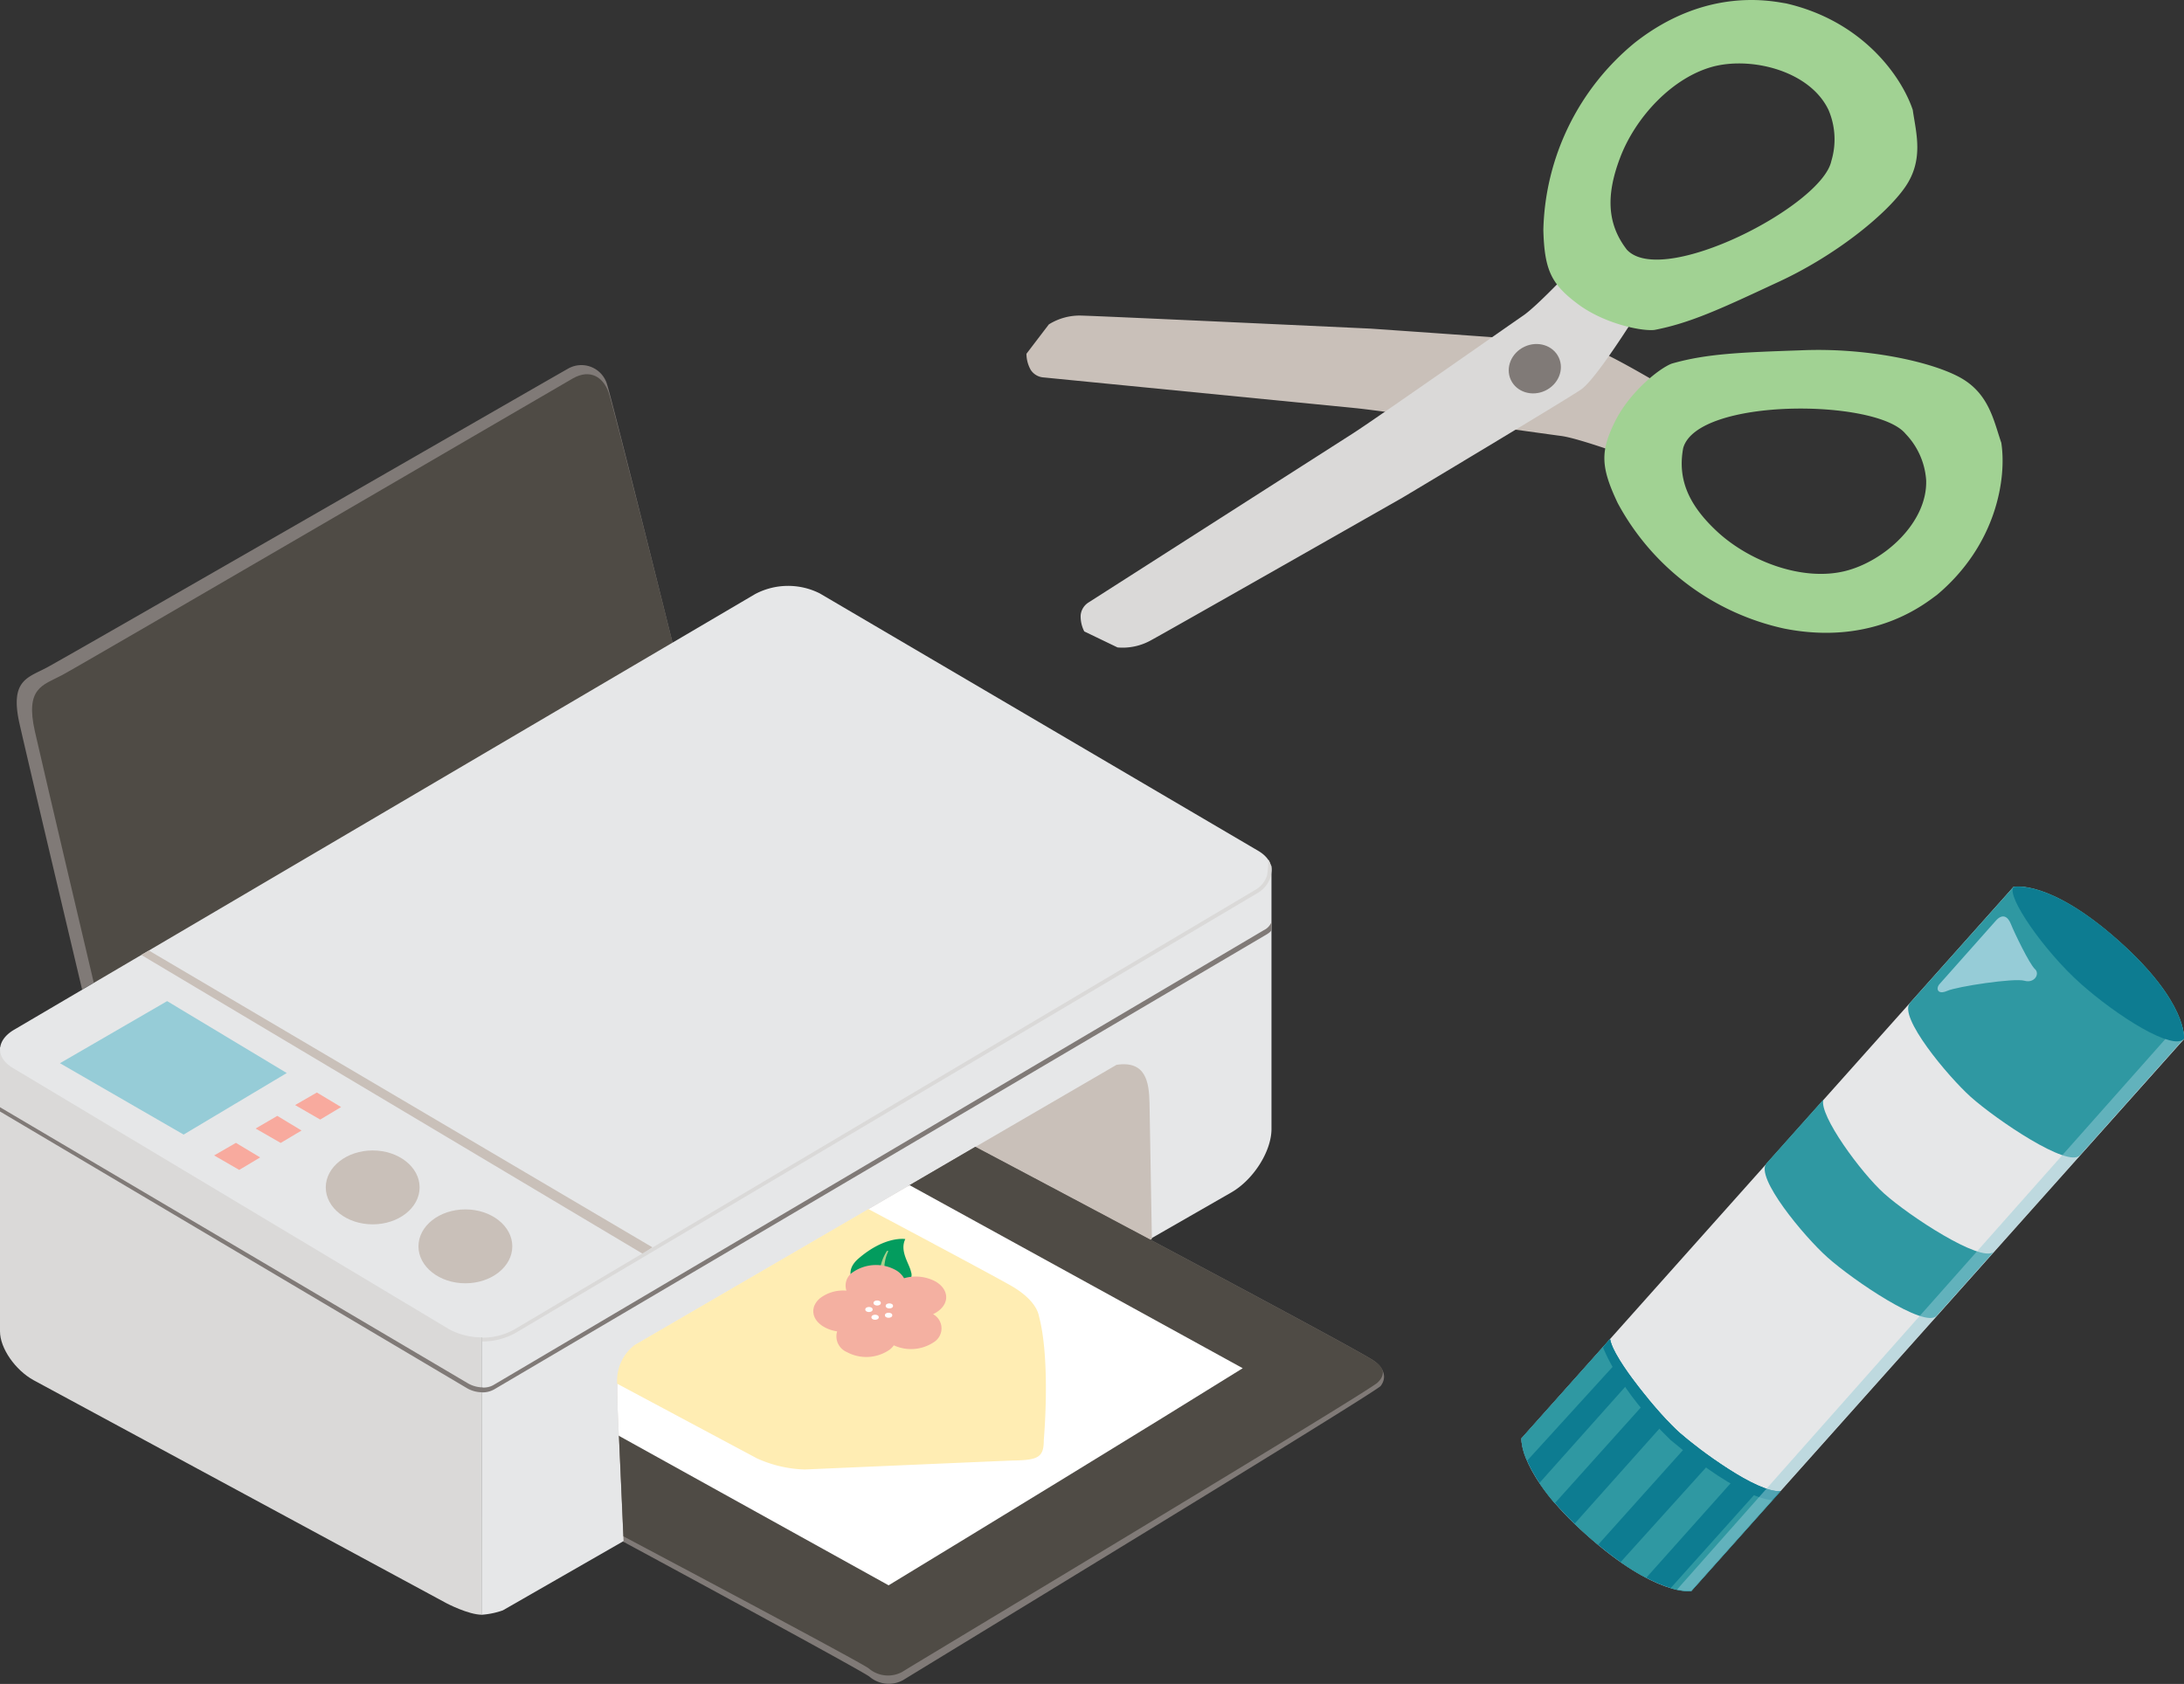 <svg xmlns="http://www.w3.org/2000/svg" width="284.86" height="219.68" viewBox="0 0 284.86 219.68">
  <rect x="0" y="0" width="284.86" height="219.68" fill="#333333" stroke="none"/>
  <defs>
    <style>
      .cls-1 {
        fill: #807a77;
      }

      .cls-2 {
        fill: #4f4b45;
      }

      .cls-3 {
        fill: #dad9d8;
      }

      .cls-4 {
        fill: #e6e7e8;
      }

      .cls-5 {
        fill: #c9c0b9;
      }

      .cls-6 {
        fill: #fff;
      }

      .cls-7 {
        fill: #ffedb3;
      }

      .cls-8 {
        fill: #039c5e;
      }

      .cls-9 {
        fill: #a9d18c;
      }

      .cls-10 {
        fill: #f4b0a1;
      }

      .cls-11, .cls-16 {
        fill: #96ccd7;
      }

      .cls-12 {
        fill: #f8aa9e;
      }

      .cls-13 {
        fill: #a1d293;
      }

      .cls-14 {
        fill: #2f98a2;
      }

      .cls-15 {
        fill: #0d7c91;
      }

      .cls-16 {
        opacity: 0.5;
      }
    </style>
  </defs>
  <g id="Layer_2" data-name="Layer 2">
    <g id="Layer_1-2" data-name="Layer 1">
      <g id="家庭セット">
        <g id="家庭用コピー機">
          <path class="cls-1" d="M10.71,129.09s-6.88-29-8.16-34.66,1-6,3.51-7.32,65.63-37.67,68-39a3.49,3.49,0,0,1,5.11,2C79.79,52,87.76,84,87.76,84Z"/>
          <path class="cls-2" d="M12.28,128.41s-6.45-27.33-7.73-33,1-6,3.51-7.32S72.38,50.7,74.71,49.37s4-.08,4.66,1.79S87.76,84,87.76,84Z"/>
          <path class="cls-3" d="M62.87,210.65c-1.79,0-4.65-1.51-4.65-1.51L4.38,180.05C2,178.74,0,175.89,0,173.68v-37.1l62.87,37.15S62.85,209.1,62.87,210.65Z"/>
          <path class="cls-4" d="M160.58,155.57l-95,54.51a10.51,10.51,0,0,1-2.74.57V173.73l103-60.8v34.39C165.82,150.22,163.47,153.92,160.58,155.57Z"/>
          <path class="cls-4" d="M58.66,173.45l-57-34.14c-2.28-1.36-2.18-3.62.22-5L98.49,77.5a9.19,9.19,0,0,1,8.43-.09L164.12,111c2.31,1.36,2.27,3.6-.11,5L67.19,173.37A9.13,9.13,0,0,1,58.66,173.45Z"/>
          <path class="cls-5" d="M150.24,161.63,81.33,201.17l-.78-17.51c0-3.14-.52-6,2.22-8.19l62.86-36.56c3.82-.58,4.24,2.25,4.3,4.94Z"/>
          <path class="cls-1" d="M118.64,154.61l8.57-5s48.87,25.84,51.86,27.83c1.18.75,2,2.07,1,3.38-1.44,1.33-61,37.55-62.3,38.37a3.88,3.88,0,0,1-4.36-.46c-.92-.76-32.06-17.58-32.06-17.58l-.62-13.87Z"/>
          <path class="cls-1" d="M62.87,181a2.57,2.57,0,0,0,1.46-.3l100.52-59.36a2,2,0,0,0,1-1.08s0,.58,0,.85,0,.44-1,1L64.44,181.26a3.06,3.06,0,0,1-1.57.38Z"/>
          <path class="cls-1" d="M0,144.44l61,36a4,4,0,0,0,1.92.55v.64a4,4,0,0,1-2-.53L0,145Z"/>
          <path class="cls-5" d="M85.1,162.72,19.42,124l-1,.57,65.43,39Z"/>
          <path class="cls-3" d="M62.89,175v-.5a8.41,8.41,0,0,0,4.18-1.06L163.88,116a3.28,3.28,0,0,0,1.38-1.8,11.86,11.86,0,0,0,.17-2.06,2.44,2.44,0,0,1,.39,1.11,3.83,3.83,0,0,1-.09,1.12,3.7,3.7,0,0,1-1.59,2.06L67.32,173.84A8.82,8.82,0,0,1,62.89,175Z"/>
          <path class="cls-2" d="M118.64,154.61l8.57-5s48.87,25.84,51.86,27.83c1,.61,2,1.6.6,2.93s-60.74,36.92-62,37.74a3.88,3.88,0,0,1-4.36-.46c-.92-.76-32-17.23-32-17.23l-.58-13.14Z"/>
          <path class="cls-6" d="M80.71,187.3l-.16-3.64c0-3.14-.52-6,2.22-8.19l35.87-20.86,43.45,23.88c-11.89,7.41-34.14,21-46.19,28.32Z"/>
          <path class="cls-7" d="M82.77,175.47l30.5-17.74c7.26,3.86,16.57,8.83,18.61,10s3.38,2.6,3.64,4c1.55,5.89.62,16.14.62,16.14,0,2.21-.67,2.62-4.07,2.66-3.73.15-27.12,1.17-27.12,1.17a16.24,16.24,0,0,1-6.2-1.44L80.5,180.51A5.85,5.85,0,0,1,82.77,175.47Z"/>
          <g>
            <path class="cls-8" d="M118.3,167.33a1.14,1.14,0,0,0,.53-1.39c-.21-1.08-1.53-2.72-.75-4.3,0,0-2.61-.46-6.08,2.52-1.89,1.61-.7,3-.7,3Z"/>
            <path class="cls-9" d="M115.85,163.25a5.28,5.28,0,0,0-.48,1.71,6.77,6.77,0,0,0,.06,1.74c0,.14-.13.26-.33.27s-.39-.08-.4-.22a3.84,3.84,0,0,1,0-.48,6.79,6.79,0,0,1,.22-1.35,6,6,0,0,1,.76-1.72c0-.07.21,0,.17.05Z"/>
            <path class="cls-10" d="M110.45,176.38a5.33,5.33,0,0,0,5.57-.3,2.54,2.54,0,0,0,.56-.58,5.36,5.36,0,0,0,5.28-.45,2.11,2.11,0,0,0-.16-3.61,3.88,3.88,0,0,0,.76-.47c1.42-1.12,1.23-2.82-.43-3.79a5.46,5.46,0,0,0-4.11-.43,2.92,2.92,0,0,0-1.12-1.08,5.33,5.33,0,0,0-5.57.3,2.08,2.08,0,0,0-.83,2.4,5,5,0,0,0-3.37.93c-1.42,1.13-1.23,2.83.43,3.79a4.8,4.8,0,0,0,1.73.59A2.23,2.23,0,0,0,110.45,176.38Z"/>
            <g>
              <ellipse class="cls-6" cx="115.9" cy="171.58" rx="0.48" ry="0.33"/>
              <ellipse class="cls-6" cx="116" cy="170.36" rx="0.48" ry="0.33"/>
              <ellipse class="cls-6" cx="114.41" cy="169.98" rx="0.48" ry="0.33"/>
              <ellipse class="cls-6" cx="114.14" cy="171.84" rx="0.48" ry="0.33"/>
              <ellipse class="cls-6" cx="113.34" cy="170.83" rx="0.48" ry="0.33"/>
            </g>
          </g>
          <polygon class="cls-11" points="23.95 148.01 7.82 138.7 21.8 130.6 37.4 139.98 23.95 148.01"/>
          <polygon class="cls-12" points="31.2 152.62 27.93 150.73 30.77 149.09 33.93 150.99 31.2 152.62"/>
          <polygon class="cls-12" points="41.76 146.05 38.49 144.16 41.33 142.52 44.49 144.42 41.76 146.05"/>
          <polygon class="cls-12" points="36.61 149.1 33.34 147.22 36.17 145.57 39.33 147.48 36.61 149.1"/>
          <ellipse class="cls-5" cx="48.61" cy="154.9" rx="6.12" ry="4.82"/>
          <ellipse class="cls-5" cx="60.7" cy="162.59" rx="6.12" ry="4.82"/>
        </g>
        <g id="ハサミ">
          <path class="cls-5" d="M217.19,50.52c-4-2.37-9.33-5.4-11.21-5.65s-27.21-2-27.21-2-35.11-1.64-37.7-1.7a7.58,7.58,0,0,0-4.27,1.15l-2.92,3.83a4.35,4.35,0,0,0,.55,2.09,2.18,2.18,0,0,0,1.71,1l40.64,4c3.23.31,24.64,3.35,26.83,3.63s8.44,2.56,8.44,2.56Z"/>
          <path class="cls-3" d="M213.67,40.68c-2.51,3.94-5.86,9-7.42,10.11s-23.34,14.14-23.34,14.14-30.55,17.39-32.83,18.62a7.58,7.58,0,0,1-4.32.91l-4.34-2.09a4.33,4.33,0,0,1-.47-2.11A2.21,2.21,0,0,1,142,78.58l34.4-22c2.74-1.74,20.44-14.16,22.27-15.41s6.36-6.1,6.36-6.1Z"/>
          <path class="cls-13" d="M248.48,24.42c2.49-3.59,1.43-7.08,1-10.09C248,9.93,242.91,2.73,232.94.44c-1.51-.21-10.21-2.34-19.71,5.13A32.57,32.57,0,0,0,201.3,30c.14,5.31,1.08,7.1,4.5,9.66s8.31,3.58,10,3.38c4.68-.9,8.78-2.82,15.77-6.08C239.29,33.47,246,28,248.48,24.42Zm-36.29,8.15c-2.57-3.33-2.74-7.07-.9-11.94,2-5.34,6.91-10.65,12.37-12,5.11-1.22,12.5.73,14.85,5.75a9.76,9.76,0,0,1,.35,6.63C237.62,26.87,216.83,37.58,212.19,32.57Z"/>
          <path class="cls-13" d="M234.87,45.7c-7.72.27-12.24.42-16.81,1.73-1.64.61-5.53,3.73-7.42,7.57s-1.91,5.86.37,10.65A32.53,32.53,0,0,0,232.72,82c11.85,2.35,18.63-3.5,19.89-4.37,7.84-6.57,9.13-15.3,8.42-19.87-1-2.89-1.6-6.47-5.44-8.55S243.29,45.32,234.87,45.7Zm13.67,10.89a9.67,9.67,0,0,1,2.69,6.06c.18,5.54-5.52,10.63-10.63,11.86-5.46,1.32-12.23-1.2-16.45-5-3.85-3.51-5.38-6.92-4.61-11.06C221.4,51.85,244.8,52,248.54,56.59Z"/>
          <ellipse class="cls-1" cx="200.19" cy="48.11" rx="3.45" ry="3.17" transform="translate(-1.58 89.1) rotate(-25)"/>
        </g>
        <g id="のり">
          <path class="cls-4" d="M262.63,115.69l-64.19,71.95s-.39,4.68,8.45,12.56c9.1,8.13,13.71,7.36,13.71,7.36l64.26-72s.48-4.76-8.54-12.8S262.63,115.69,262.63,115.69Z"/>
          <path class="cls-14" d="M257.05,143.1c-3-2.7-9.51-10.5-7.93-12.27l13.51-15.14s4.59-1.09,13.69,7,8.54,12.8,8.54,12.8l-13.57,15.21C269.77,152.44,260.4,146.08,257.05,143.1Z"/>
          <path class="cls-14" d="M260,163.35c-1.78,1.29-10.89-4.65-14.24-7.64-3-2.69-8.53-10.22-7.94-12.26l-7.41,8.3c-1.58,1.77,4.91,9.57,7.94,12.27,3.35,3,12.72,9.34,14.24,7.63Z"/>
          <path class="cls-15" d="M284.86,135.52s.48-4.76-8.54-12.8-13.69-7-13.69-7c-1,1.14,3.95,8.32,8.73,12.58S283.42,137.14,284.86,135.52Z"/>
          <path class="cls-11" d="M260.29,120.14c.86-1,1.59-.63,2,.42s2.42,5.22,3.12,5.85-.06,1.91-1.37,1.53-8.76.75-10.06,1.32-1.51-.33-1-.89Z"/>
          <path class="cls-15" d="M220.6,207.56s-4.61.77-13.71-7.36c-8.84-7.88-8.45-12.56-8.45-12.56L210,174.69c.38,2.57,6.54,10,9.06,12.21s10.07,7.86,13.17,7.62Z"/>
          <path class="cls-14" d="M199.17,190.57a7,7,0,0,1-.73-2.93L210,174.69a8.3,8.3,0,0,0,1.21,2.66Z"/>
          <path class="cls-14" d="M215,182.51c-.72-.86-1.43-1.76-2.08-2.65l-12.14,13.61a25.74,25.74,0,0,0,2,2.65Z"/>
          <path class="cls-14" d="M208.43,201.53c-.5-.41-1-.85-1.54-1.33s-1-.95-1.53-1.41l12.06-13.52c.63.67,1.2,1.23,1.64,1.63s.86.74,1.42,1.19Z"/>
          <path class="cls-14" d="M226.69,192.42c-1.07-.64-2.16-1.35-3.19-2.07l-12.13,13.44a32,32,0,0,0,3.34,2.05Z"/>
          <path class="cls-14" d="M229.71,194a6.18,6.18,0,0,0,2.52.56l-11.63,13a6.77,6.77,0,0,1-2.7-.38Z"/>
          <path class="cls-15" d="M231.24,195.68s-3.57.35-13.34-7.82c-6.84-6.61-8.82-12.1-8.82-12.1l.92-1.07c.38,2.57,6.54,10,9.06,12.21s10.07,7.86,13.17,7.62Z"/>
          <path class="cls-16" d="M284.86,135.52l-64.26,72a6.82,6.82,0,0,1-1.85-.17s62.23-70.18,63.69-71.81C282.74,135.65,284.26,136.2,284.86,135.52Z"/>
        </g>
      </g>
    </g>
  </g>
</svg>
